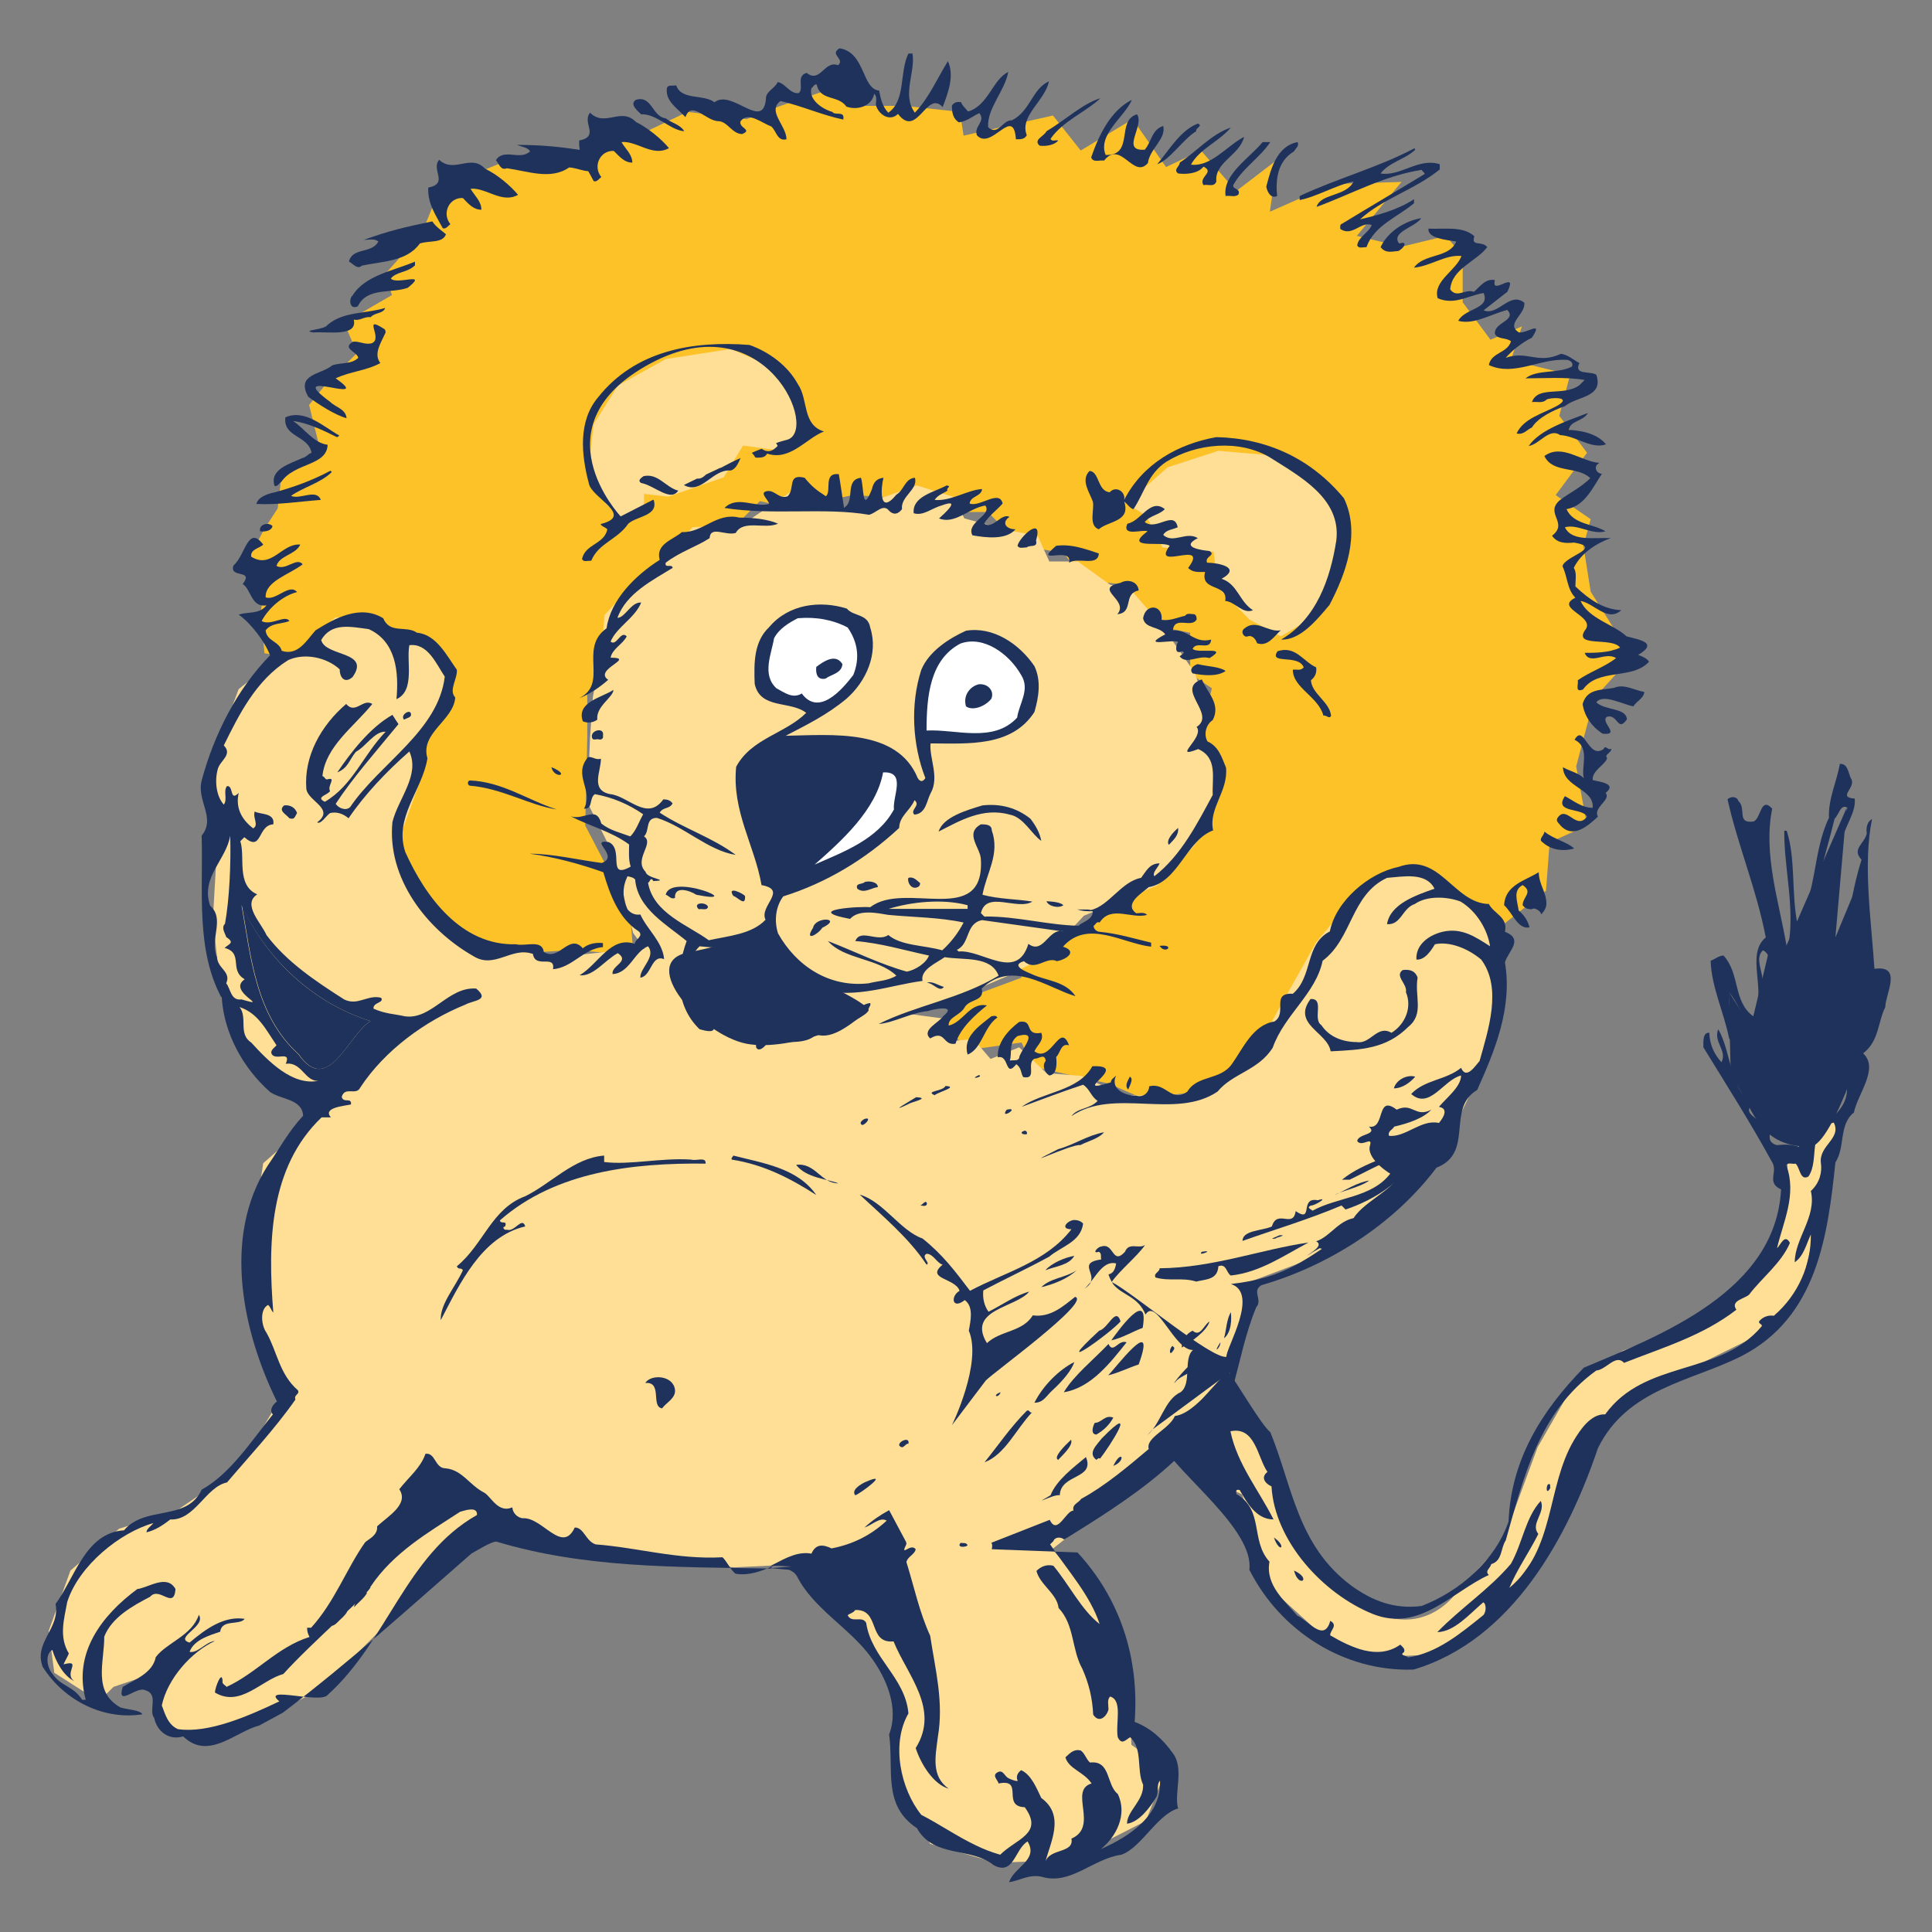 <?xml version="1.0" encoding="utf-8"?>
<!-- Generator: Adobe Illustrator 27.7.0, SVG Export Plug-In . SVG Version: 6.00 Build 0)  -->
<svg version="1.1" id="Ebene_1" xmlns="http://www.w3.org/2000/svg" xmlns:xlink="http://www.w3.org/1999/xlink" x="0px" y="0px"
	 viewBox="0 0 480 480" style="enable-background:new 0 0 480 480;" xml:space="preserve">
<rect x="0" y="0" width="480" height="480" fill="#808080" stroke="none"/>
<style type="text/css">
	.st0{fill:#1F325B;}
	.st1{fill:#FCC227;}
	.st2{fill:#FFDE96;}
	.st3{fill:#FFFFFF;}
</style>
<g>
	<path class="st0" d="M223.3,22.7l-13.8-6L223.3,22.7z"/>
	<polygon class="st1" points="368.5,224.9 371.2,231.5 384.1,221.3 385,209.3 394.3,205.1 391.6,190.4 396.1,173.4 405.4,163.2 
		395.2,147 393.4,135.6 395.2,129 386.5,123 394.3,112.5 387.4,103.3 390.1,93.1 375.4,89.5 378.1,81.1 370.3,84.4 363.4,75.1 
		363.4,63.7 359.3,58.6 348.2,61.3 337.1,58.6 348.2,45.2 331.1,45.7 315.5,52.6 317.3,39.7 307.1,47.5 298.4,37.4 289.7,41.5 
		281.4,29.6 268.5,37.4 261.6,28.7 239.4,33.7 238.5,27.8 224.7,26.3 212.7,26.3 204,22.9 193.9,26.3 185.5,29.6 170.8,27.8 
		156.5,34.6 149.6,32.3 140.8,40.6 126.5,39.7 109.4,46.6 104.9,57.7 95.6,68.2 97.4,73.3 85.5,80.2 88.7,87.7 80.9,95.5 
		76.8,100.6 79.5,111.6 69.9,118.5 69,126.3 65.7,131.4 61.5,139.2 65.7,145.2 64.8,152.1 65.7,162.3 71.7,163.2 79.5,158.1 
		85.5,153 92.9,156.3 98.9,159 105.8,159 110,167.4 110.9,173.4 102.5,183.5 103.4,189 100.7,198.2 98.9,208.4 103.4,219.5 
		112.7,231.5 128,236.9 142.7,236 157.4,237.4 156.5,226.4 145.4,205.1 145.9,183.5 145.9,172.5 151.4,162.3 155.5,150.3 
		163.3,144.3 167.5,135.6 182.8,130.5 188.8,124.5 196.6,126.3 211.8,123 221.5,123.6 230.7,122.1 233.4,127.2 245.4,127.2 
		253.8,135.6 264.3,137.4 269.4,144.3 279.6,145.2 286.5,155.4 295.7,157.2 295.7,167.4 301.1,171 298.4,181.2 303.5,193.1 
		299.3,206 293.4,211.1 283.7,218 275.4,225.5 267.6,232.4 252.3,236 253.8,242.9 237.6,248.9 235.2,254.9 240.3,260.9 253.8,259 
		256.5,265 275.4,269.2 283.7,272.8 300.2,271 314.6,257.2 325.1,242 338.6,224 349.1,216.2 355.6,218.9 	"/>
	<polygon class="st2" points="207.1,126.7 219.9,123.4 227.8,120.6 236.7,123.4 239.6,128.8 250.3,131.7 257.8,133.1 260.7,139.5 
		267.8,139.5 275.7,145.2 281.1,146.7 288.9,155.7 296.8,167.1 300.3,176.8 298.9,183.9 304.3,190.3 296.8,210 287.5,220 
		269.3,227.5 260,237.5 250.3,242.5 236,248.6 223.5,252.9 208.5,253.6 188.1,253.6 165.6,243.2 157.3,231.8 152.3,212.1 
		145.9,199.3 146.6,183.2 147.3,173.2 149.5,160.6 150.2,152.8 159.2,143.1 166.3,138.1 172,131 184.5,130.3 196.7,122 	"/>
	<path class="st2" d="M109.8,173.9l-4.7,11.4l-0.7,8.6l-5,14l3.6,13.3l11.8,13.6l24.7,2.9l12.8-1.4l9-0.7l7.1,6.4l4.3,10.4l14.7,3.6
		l14.3,0.7l13.3-5.7l9.3,0.7l10.4,1.4l0.7,5.7l6.4-0.7l4.3,5l7.1-2.9l6.8,6.4l8.6,0.7l10.4,4.7l18.6,0.7l14-11.1l15.4-27.5
		l10.7-12.8l11.4-5.4l10.4,4.3l13.6,11.1l-0.7,16.8l-3.6,16.4l-5.7,11.8l-8.6,9.3l-12.5,16.8L325,313l-14.3,5.4l-7.1,27.5l9.3,10
		l6.4,14.7l4.3,14.3c0,0,13.7,15.9,23.2,17.3c9.5,1.4,14.8-6.2,14.8-6.2l11.7-12.8l8.7-23.6l8.6-15l12.5-9l17.8-6.4l17.5-15.4
		l5.7-15v-11.8l5.4-4.3l8.6-7.9l-2.9,18.3l-5,15.7l-2.9,11.8l-11.1,11.4l-18.2,9l-20.7,11.4l-10.4,26.8l-14.7,20.4l-15,11.4
		l-14.7,0.7l-14.3-5.7l-11.8-10.7l-7.8-24l-10.4-5l-8.6-4.7l-10,9l-18.2,14.3l10.7,11.8l8.3,19l0.7,17.8l8.6,6.1l-5,12.8l-19,9.7
		l-18.2,0.7l-16.4-4.7l-8.3-15.7v-14l-0.7-10.7l-15-19.7l-9.7-9.3l-15,0.7l-42.2-3.3l-17.5-5.7l-14,11.8l-15,13.6l-14,14l-17.8,8.6
		l-19,2.1l-4.3-10l-1.8-4.3l-8.6,2.9l-3.6,3.6l-11.1-7.1l-1.4-10.4l5.4-15l12.1-10.4l14-4.3l15.7-10.7l10.4-17.5l-8.3-32.2l4-26.1
		l11.4-10l6.4-7.8l-16.4-4l-11.8-19.3l-2.1-19.7l1.4-24l-2.1-14l7.1-19l9-7.1l5.7-2.1l8.6,2.1l-4.3-6.4l5-4.3h7.5l5.7,3.6l6.4,2.1
		l6.4,2.1l2.5,5.7L109.8,173.9z"/>
	<polygon class="st2" points="196,110.1 199.6,104.1 192.9,91.6 181.6,86.7 165.4,89.2 153.5,95.8 147.5,105.4 146.3,115.5 
		150.4,125.1 154.6,128.7 160,126.3 160,122.7 166,123.4 179.8,118.6 184.6,110.7 194.2,112 	"/>
	<polygon class="st2" points="279.9,125.1 290.1,116.1 302.7,112 316.4,113.2 326,118.6 332.6,128.1 332.6,141.3 328.4,152.1 
		318.2,158.1 310.4,153.9 302.7,146.1 301.5,137.1 288.8,136 284.7,128.1 	"/>
	<path class="st0" d="M190.3,231.6c0,0-7.4,2.6-19.6,5.1c-12.2,2.6,3.4,20.3,14.7,22.6c11.3,2.2,30-6.3,30.3-8.2
		c0.4-1.9-14.8-8.6-14.8-8.6L190.3,231.6z"/>
	<path class="st0" d="M458.8,200.7l-2.8,32.2l7.1-17.1l2.2,36.2c0,0-9.6,32.9-15.7,32.9c-13.5,0-14.1-10.5-19.6-17.7l-0.5-20.8
		l5.5,8.6l5.9-24.6l2.9,4.6L458.8,200.7z"/>
	<path class="st0" d="M218.4,22.5c0.4,1.9,0.8,4,2.3,5.5c4.4-3,2.7-10.1,5-14.7h1c0.8,4.6-2.7,10.3,0.6,14.7
		c3.6-3.8,5.7-8.8,8.2-12.8c1.7,3.6,0,8-1.3,11.4c-4-4.4-6.3,8-11.1,1.7c-2.1,2.1-5,0-5.5-2.3c0-0.8,0.4-1.9-0.4-2.7
		c-0.6,3-4,4.2-6.9,3.2c-2.1-3-6.5-1.3-7.4-5.5c-0.6-0.2-0.8,0.6-1.3,0.9c-0.8,2.9,2.9,5.3,5.2,5.9c0.6,1,3.2-0.4,2.7,1.9
		c-5.3-1.1-10.3-3.4-15.6-4.6c-3.4,2.5,1.5,6.1,1.5,9.5c-2.3,0.6-2.5-2.1-3.8-3.2c-2.3-0.8-5.7-3.8-7.6-1.3
		c-0.6,1.7,3.1,2.1,0.4,3.2c-2.5,0-3.6-3.1-5.9-3.2c-3.1,0-6.7-5.3-8.2-1c-2.1-2.3-5.1-4-4.6-7.3c0.4-0.8,1.3-0.4,2.3-0.6
		c1.3,3.8,6.7,2.1,9.5,4.2c4.4-3.4,12.2,7.4,12.8-1c0-1.7,2.3-2.5,2.9-4c1.9,0.2,3.1,3.1,5.3,2.7c1.3-1.3-0.8-4.2,1.9-5
		c3.4,2.7,4.4-3.2,7.8-1.9c1.9-1.5-2.3-2.7,0.4-4.2C215,13,214.1,22.1,218.4,22.5"/>
	<path class="st0" d="M250.5,17.9c-0.9,4.8-5.3,9-5,13.7c2.5,2.3,3.6-1.9,5.9-1.7c4.6-2.3,5-7.8,9.2-9.7c-0.9,4.8-7.4,8.6-5.5,13.4
		c-0.6,1.1-1.7,1-2.7,1c-0.6-8.6-6.1,3-9.7-1c-0.8-2.3,2.3-3.4,0.6-5.5c-1.7,0.8-3.2,2.1-5.1,2.3c-1.5-1-1.7-2.5-1.7-4.2
		c0.6-0.8,1.3-1,2.3-0.8c0.2,0.8,1.1,1.5,1.7,2.3C245.5,26.3,246.7,19.6,250.5,17.9"/>
	<path class="st0" d="M273.4,24.4c-3.6,3.4-9.4,5.7-12.4,10.1c0.4,0.8,1.3,0.2,1.9,0.4c-0.8,1.1-2.9,1.5-4.6,1.3
		c-1.7-1.5,1.1-2.3,1.7-3.6C264.6,29.9,269,25.7,273.4,24.4"/>
	<path class="st0" d="M165.4,29.4c1.3,1.1,3.6,1.5,4.6,3.2c-3.4-0.2-6.9-4.4-10.7-4.2c-0.6-0.6-3.1-2.5-1.3-3.6
		C162,23.6,162,29,165.4,29.4"/>
	<path class="st0" d="M281.2,24.8c-1.7,4.2-8.6,8.6-6.5,13.7c7.2,0.2,2.5-8.6,7.8-10.1c1.9,2.9-4.2,9.2,1.9,8.8
		c1.7-1.9,1.7-5,4.6-5.9c0.8,3.2-3.4,5.7-3.8,9.2c-3.6,4.2-6.7-5.9-10.9-0.6c-1.1-0.2-2.7,0.6-3.2-0.8
		C273,33.6,275.9,27.5,281.2,24.8"/>
	<path class="st0" d="M158,30.3c3,1.5,6.3,4.2,8.2,6.5c-4,2.3-8-1.9-11.8-1.5c1,1.7,2.7,3.1,2.7,5.1c-1.9,0-3-1.3-4.6-2.9
		c-3.4-0.2-5.3,3.8-3.1,6.5c-0.6,0.4-1.1,1.3-1.9,1c-1.7-3.3-3.8-6.1-3.6-10.1c5.2-1,0.6-4.4,2.7-6.9
		C150.3,31.7,154.3,26.5,158,30.3"/>
	<path class="st0" d="M297.2,32.6c-3.2,1.9-6.5,7.1-9.7,8.2c2.9-3.4,5.7-8.4,10.1-10.1C299,31.3,296.9,31.8,297.2,32.6"/>
	<path class="st0" d="M305.8,31.7c-3.1,3.6-7.8,5.3-9.9,9.2c5,0.6,8.8-4.6,13.2-6.9c-1.1,4.6-7.4,6.3-6.9,11.1
		c-0.6,1.5-2.1,0.6-3.2,0.9c-1.3-2.1,2.9-3.2,0-4.6c-1.5,1.9-4.6,1.9-6.3,1.7c-1.3-1,0.4-1.7,0.4-2.7
		C297.1,37.8,301.1,33.2,305.8,31.7"/>
	<path class="st0" d="M147.9,34.5C151.1,35.9,150.3,37.8,147.9,34.5"/>
	<path class="st0" d="M306.4,46c-0.2,1.1,1.9,0.8,1.3,2.3c-0.8,0.8-2.1,0.2-3.2,0.4c-0.8-5.3,5.9-9.4,9.2-13.4h1.9
		C313.1,39.1,308.5,42,306.4,46"/>
	<path class="st0" d="M321.5,37.6c-4.2,2.5-4.6,7.2-4.2,11.1c-1.7,0.8-2.5-1.3-2.7-2.3c1.1-4.2,2.5-10.1,7.8-11.1
		C322.8,36.4,321.9,36.8,321.5,37.6"/>
	<path class="st0" d="M351.6,37.2c-2.3,2.3-6.5,3.1-8.6,5.9c5,0.8,9.4-4,14.7-2.3v1.3c-6.3,5.1-14.1,7.2-19.8,12.4
		c4.2-1,9.3-2.3,13.4-5v1c-4,3.4-9.9,5.5-11.8,10.9c-1,0-1.9,0.4-2.3-0.4c0.2-2.1,2.9-3.2,3.6-5.1c-2.7-1-4.8,3-7.8,1
		c0-0.4-0.2-1.1,0.4-1.3c6.9-4.2,13.7-8.2,20.6-12.4c-0.2-0.4-0.6-0.6-0.8-1c-9.5,1.5-17.6,6.1-26.1,9.2c1-3.4,7.3-2.5,9.2-6.3
		c-4.2,0.8-9.2,3.8-13.4,4.6v-1c9.4-4.4,19.5-7.1,28.4-11.8C351.4,36.8,351.6,37,351.6,37.2"/>
	<path class="st0" d="M353.1,54.2c-1.5,2.3-7.6,3.4-5.5,6.3c2.9-0.9,0.4,2.1-0.6,1.9c-1.7,0.2-2.9,0.4-4-1
		C344.9,57.4,349.1,54.9,353.1,54.2"/>
	<path class="st0" d="M110.8,58.2c-0.8,2.3-4.2,1.5-6.5,2.3C101.1,65,95,64.9,89.9,66c-1.1,1.1-2.3-0.6-3.2-1c0.8-3.6,5.7-1.9,7.3-5
		c-1-0.8-2.3-0.4-3.6-0.4c6.3-2.3,10.3-3.2,17-4.6C108.4,56.5,109.9,57.4,110.8,58.2"/>
	<path class="st0" d="M366.3,58.7c-0.9,2.7,1.9,1,3.2,2.7c-2.7,3.6-8.8,5.3-9.2,10.5c1.7,2.3,3.6-0.2,5.9,0.6
		c1.5-1.3,2.9-3.4,5.2-2.9c-1.1,4.2,5.9-2.9,3.1,2.9c-1.9,1.5-4,3.1-5.9,4.6c3.6,1.5,6.5-4.8,10.1-1.9c0.4,2.9-4.8,5.3-1.3,7.4
		c2.1,0.2,6.1-3.1,3.2,1.3c-2.3,1.1-5,3.2-6.5,5c5.3-1.9,8,1.7,13.7-1c1.7,0.2,3.1,1.5,4.6,2.3c-1.5,3.1,2.7,1.9,4.2,2.9
		c1.9,5.7-4.8,5.3-7.8,7.8c-3.1,1.1-6.7,2.9-8.2,5.3c-1.3,0.6-2.1,1.9-3.8,1.5c1.7-3.8,6.7-5,10.1-6.9c4-2.3-1.9-2.1-2.7-1.5
		c-1,1-2.5,0.4-3.6,0.6c1.5-4.2,7.8-1.3,11.8-4.2c0.4-0.4,1-1,1.3-1.3c-4.6-0.8-10.3-0.4-14.7-0.4c2.9-2.3,8-1.1,11.5-2.9
		c0.6-1-0.6-1.7-1.3-1.7c-6.7-0.4-13,4.2-19.3,1.3c0.6-3.2,4.6-2.9,5.5-5.9c-1.1-1-3.4-0.4-4-1.9c-0.2-2.9,5.5-3.2,3.1-5.9
		c-4,1-8.4,3.8-12.2,2.7c1.7-3.2,8-2.9,6.3-6.9c-3.8,0.6-7.2,3.1-11.4,1.3c-1.3-4.2,4.6-6.9,5.9-10.5c-4-0.4-7.6,2.5-11.8,2.9
		c2.5-3.6,8.8-2.3,10.5-6.5c-2.5-0.4-7.2-0.8-6.9-3.2C358.9,57,363.5,56.1,366.3,58.7"/>
	<path class="st0" d="M103,66c-1.7,1.7-4.6,1.5-5.9,3.2c1.5,1.7,9.5-1.9,4.2,2.3c-4.2,1.5-10.1-0.2-12.4,4.6c-2.1,1-2.3-1.9-1.3-2.7
		c3.1-5,10.1-6.1,15.5-8.4V66"/>
	<path class="st0" d="M92.1,78.8c-1.7-0.2-2.7,1-4.2,0.6c1,4.4-6.5,2.9-10.1,3.2c-3.2-0.6,2.9-0.6,3.6-1.9c4-3.4,9.5-2.7,14.3-4.2
		C95.2,78,93.1,77.6,92.1,78.8"/>
	<path class="st0" d="M95.8,82.6c-1.1,2.5-3.1,5.3-1.3,7.6c-3.4,1.9-7.6,2.1-11.1,3.8c10.1,7.1-13.7-3.2-1.3,5.9
		c1.3,1.3,3.8,1.7,4,4c-2.9-0.8-6.9-3.4-9.5-5.3c-3.2-5.7,3.2-5.5,5.9-7.8c2.1-0.8,4.8-0.2,6.5-1.9c-0.2-1.5-4.2-2.3-1.3-4
		c1.5-0.2,2.9,0.8,4.6,0.4c3.1-1.1-2.5-7.2,3.1-3.6C95.6,81.8,95.8,82,95.8,82.6"/>
	<path class="st0" d="M184,113.8c-0.6,1.3-1.2,2.8-2.5,3.1c-4.5-0.4-7.2,6.1-11.6,3.6c1.1-0.5,2.2-1.1,3.3-1.6
		c0.7,0.1,1.4-0.2,2.2-1c1.1-0.5,2.3-1.1,3.4-1.6c0.4-0.1,0.8-0.3,1.1-0.5C181.2,115.1,182.6,114.4,184,113.8 M198.2,95.4
		c2.7,3.8,1,10.1,6.5,11.8c-4.4,1.7-8.4,7.4-14.1,5.5c-0.6,1.1-1.7,1-2.9,1c-0.3-0.5-0.6-0.9-0.9-1.2c0.8-0.4,1.7-0.7,2.4-1
		c1.2,0.8,2.4,1,4-0.7c-0.1-0.3-0.2-0.5-0.4-0.7c1-0.4,1.9-0.6,2.6-0.8c8.4-1.9-5.1-34.4-33.8-19s-7.4,38-7.4,38s3.3-1.7,8-4.1
		l0.2,0c1.3,4-4.2,4-6.3,5.9c-2.7,4-7.4,4.8-9.2,9.2c-1,0-1.9,0.4-2.3-0.4c0.8-3.8,5.5-3.6,6.3-7.4c-0.6-0.6-1.3-0.6-1.7-1.3
		c8.6-2.1-2.3-6.5-2.9-10.1c-1.9-7.1-2.7-15.5,2.3-21.4c9.2-11.6,23.5-14.1,37.6-13C191,87.4,195.7,90.8,198.2,95.4"/>
	<path class="st0" d="M389.8,106.8c3.4,0.2,7.1,1,9.2,3.6c-3.6,1.3-7.4-2.1-11.4-2.3c-2.7-1.9-5.1,2.3-7.8,2.7
		c2.9-4.2,9.9-6.3,14.7-8.2C393.4,104.7,390,104.5,389.8,106.8"/>
	<path class="st0" d="M84.3,108.2c-0.2,0.2-0.4,0.4-0.6,0.4c-3.4-1.7-7.4-3.6-10.9-4c2.7,1.7,5.1,5.5,8.6,5.9
		c-0.2,5.3-8.2,4.4-11.5,9.2c-0.6,0.4-1,1.3-1.7,1c-1.3-4.2,4-5.5,6.9-6.9c1-0.2,1.5-1.1,2.3-1.3c-0.8-4.4-7.1-3.8-6.5-8.8
		C75.7,101.5,80.5,106.1,84.3,108.2"/>
	<path class="st0" d="M333.9,123.8c4.2,8.8,0.4,18.9-3.6,26.5c-3.2,3.8-7.3,8.8-12,8.6c8.8-5.2,12.2-15.1,13.7-24.6
		c1.3-10.5-9.2-16-16.4-20.6c-7.6-4.6-18.3-3.6-25.8,1c-4.6,3-5.5,7.8-8.2,11.8c-0.9-0.2-1.5-1.3-2.3-1.9c1.7,5.1-4,4.8-6.3,6.9
		c-2.7-0.9-1-5.1-1.5-6.9c-0.8-2.3-3.1-5.3-0.8-7.6c2.5,0.2,1.9,5,5,5.3c1.5-1.7,4-0.2,3.6,1.9c4.6-9,13.4-13.9,22.9-15.6
		C314.8,108.9,325.7,113.9,333.9,123.8"/>
	<path class="st0" d="M397.4,115c-1.7,0.8-0.8,2.7,0.6,2.7c-2.3,3.4-4.2,8-8.8,8.8c1.7,3.8,6.5,3.6,9.7,5.5c-3.4,1-6.9-1.9-10.1-1
		c1.7,3.6,7.2,2.5,11.4,2.7c-3.2,1.1-7.4,3.6-9.2,7.4c0.8,1.1,0.4,3.1,0.4,4.6c3.4,3.2,6.9,5.7,11.4,5.9c-3.4,3.1-6.7-1.7-10.1-2.3
		c1.9,4.4,8.4,5.9,11.4,8.8c2.9,0.8,8.2,1.5,2.9,4.6c1,0.4,2.1,0.8,2.7,1.7c-4.2,4.6-12.6,1.5-16.4,6.9c-2.1,0.8-1.1-1.1-1.3-2.3
		c3-2.1,6.9-3.4,9.5-5.5c-2.7-1.7-6.5,1.9-7.8-1.3c2.5,0,6.1,0,8.8-1.3c-1.9-2.7-11.4,0-8.8-4.2c3.2-3.6-7.8-5.5-2.3-8.2
		c-2.1-2.1-1.9-5.1-3.2-7.8c0.4-2.5,10.3-4.6,2.9-5.9c-2.1,0.2-4.2,0.2-5.5-1.7c4.2-3.2-1.9-5.5,1.9-8.8c2.5-1.9,5.3-3.2,7.6-5.5
		c-3.2-3.1-9.3-1.1-11.4-5.5C388.1,110.1,392.8,114.7,397.4,115"/>
	<path class="st0" d="M82.4,117.3c-2.7,2.7-7.2,3.8-10.1,5.9c2.3,1,6.3-1.9,7.4,1c-5.3,0.4-11.1,1.3-16,1c0.4-1.7,2.7-2.5,4.6-2.9
		c4.8-1.3,9.4-3,13.7-5.3C82,116.9,82.4,117.1,82.4,117.3"/>
	<path class="st0" d="M209.7,126.1c2.9-1.5,0-6.9,4.2-7.4c0.8,2.3,0.2,9.2,2.7,2.9c0.4-1.7,1.1-2.7,2.9-2.9
		c-0.6,2.1-1.3,9.7,3.2,4.2c1.9-1.1,2.1-4,4.6-4.2c0.9,2.9-3.6,4.6-3.2,7.8c-1,1.3-2.1,1.5-3.2,0.4c-1.5-1.9-3.2,0.6-5,1
		c-10.9-1.9-23.9,0.2-35.9-1.7c3.2-3.2,7.6,0,11.1-1c-0.2-1.1-2.7-2.9-0.4-3.2c1.9-0.2,2.9,2.1,5,1.3c1.9-1.9-0.2-5.7,4.2-4.6
		c1.9,2.3,3,3.1,5.3,4.6c1.5-1.3-0.8-5.9,3.2-5.5C208.9,120.6,209.3,123.8,209.7,126.1"/>
	<path class="st0" d="M168.5,121.9c-1.9,2.9-5.9-1.3-9.2-1.9c-1-0.6,0-1.3,0.6-1.7C163.5,117.5,165.4,121.1,168.5,121.9"/>
	<path class="st0" d="M235.4,121.9c-1.2,0.8-2.3,1-3.2,2.3c4,0.4,8.2-2.5,11.8-2.7c-0.2,1.9-2.9,1.7-3.1,3.6c2.5,1,7.4-3.6,8.2,0
		c-1.5,1.7-3.6,3.2-4.6,5c2.3,1.5,4.2-2.7,6.3-1.7c-2.1,1.5-0.8,3.1,1.5,3.1c-2.3,2.7-7.3,2.1-10.7,1.5c-1.7-3.2,5-5,3.2-7.4
		c-4,0.6-7.6,4.8-11.5,3.2c1.1-1,5.9-5.2,0.6-3.2c-2.3,0.6-4.6,2.7-6.9,1.9c-0.4-4.2,5.1-5.2,8.2-6.9
		C236.6,120.9,235,121.1,235.4,121.9"/>
	<path class="st0" d="M289.4,126.5c-1.5,1.5-3.6,1.5-5,3.2c2.9,2.3,7.3-3.1,8.2,1.3c-1.3,0.6-2.9,0.6-3.6,1.9c2.5,2.3,5.7-1,8.6,0.8
		c-4.6,2.3,1,3,2.9,3.2c1.7,1.1-1.3,1.3-0.6,2.9c2.5,0,8.8,1.1,3.6,4c4,1.3,4.4,5.7,7.8,7.8c-2.5,1.1-4.4-2.1-6.9-2.3
		c0.8-4.4-6.3-2.3-5-7.2c-1.5,0-3.1,0.2-4.2-1c5.5-7.4-9.4,1.1-4.6-5.5c-1.7-1.3-11.8,1.1-5.5-3.6c-1.1-0.6-6.5,1.5-5-1.9
		C283.5,129.5,285.8,123.6,289.4,126.5"/>
	<path class="st0" d="M193.3,130.1c-3.2,1.5-8.6-1.1-10.5,2.3c-2.5,0.8-6.3-1.9-6.5,1.3c-3.2,2.1-7.4,3.4-10.9,6.1
		c-0.4,1.5,1.7,0.2,1.7,1.3c-5,3.1-11.5,6.3-13.7,12.4c1.9,0,3.4-4,5.9-3.8c-1.5,3.8-6.1,6.1-7.6,9.7c1.5,1.3,2.5-2.9,4-1.3
		c-0.9,1.9-3.6,3.1-4,5.3c6.5,0-4.4,2.9-0.6,5.5c-1.9,1.7-4.6,3.6-7.3,4.6c7.6-3.6-0.2-12.4,6.9-17.4c1-7.1,7.2-13.2,13.2-17
		c-1.1-4,3.4-5,5.5-6.9c5.3,0.2,8.6-5,14.3-3.6C187.2,128.6,190.8,129,193.3,130.1"/>
	<path class="st0" d="M67.7,130.7c-0.2,1.1-1.7,1.5-3.1,1.3C64.3,130.1,66.8,129.7,67.7,130.7"/>
	<path class="st0" d="M255.1,136c-0.8,0-1.9,0.4-2.3-0.4c0.4-2.1,6.5-7.8,4.6-1.3C257.9,136.2,255.8,135.3,255.1,136"/>
	<path class="st0" d="M166.7,136.6c1.7-2.1,4.2-2.3,6.3-3.2C171.7,135.1,168.8,135.4,166.7,136.6"/>
	<path class="st0" d="M273,137.5c-0.2,3.4-5.2,0.8-7.4,2.3c1-4.4-9.3,1-3.2-4.2C266.3,135.1,269.6,136.4,273,137.5"/>
	<path class="st0" d="M64.1,144.8c-1.1,0-0.6-0.9,0-1.3C66.6,142.9,65.4,144.4,64.1,144.8"/>
	<path class="st0" d="M282.9,146.7c-4,0.8-1.1,5.5-5.3,5.9c3.1-3.6-6.3-6.3,0.8-7.8C280.1,143.8,282.7,144.4,282.9,146.7"/>
	<path class="st0" d="M294.4,153c0.6-0.8,1.5-0.4,2.3-0.4c0.6,0.2,0.6,1,0.6,1.3c-1.3,2.3-5.5-1-5.9,2.7c4-0.2,5.3,3.4,9.5,2.3
		c-0.2,2.9-3.6,0.2-4.6,2.3c1.1,1.3,9.3-0.8,4.2,2.3c-2.9-0.8-5.7,1.7-7.4-0.4c0.2-0.4,1.7-0.9,0.6-1.3c-2.1,1-1.5-1.7-1-2.3
		c-1.1-0.8-9.7,1.5-3.2-1.9c-1.5-2.1-5-1.3-5.5-4c0.6-3.8,5-3.4,4.6,0.4C290.8,154.3,292.5,153.4,294.4,153"/>
	<path class="st0" d="M318.2,156.6c-1.5,1.3-3.2,4.2-5.9,3.2c-0.2-0.8-1.1-2.1-2.3-1.7c-0.9,0.4-1.9-1.1-0.9-1.9
		C312.1,153.6,315,157.2,318.2,156.6"/>
	<path class="st0" d="M327,165.8c0.2,1.5-0.4,2.5-1.3,3.2c0.2,3.4,4.6,5.3,5,8.8c-0.4,1-1.1-0.2-1.9,0c-1.3-4.8-7.6-6.9-7.6-11.4
		c0.8-0.2,1.9,0.4,2.7-0.6c-1.3-3.4-8.8-0.6-6.5-4C321.9,160.3,323.8,164.4,327,165.8"/>
	<path class="st0" d="M304.5,166.7c-2.1,1.5-5.7,1.1-8.2,0.6c-1-1.1,0.4-2.1,1.3-2.3C299.9,165.6,303,165.6,304.5,166.7"/>
	<path class="st0" d="M408.5,171.9c0,1.5-1.9,2.3-2.7,3.6c-2.9-0.6-7.6-3.2-9.2-1c2.3,2.1,7.4,1.3,7.6,4.2c-2.3,3.4-2.3-1.5-5-0.6
		c-1.7,1.3,3.6,4.6-1,4.2c-2.7-1.7-4.6-4.4-5-7.4c1.1-3.8,4.4-3.4,7.8-4C403.5,169.8,406,171.5,408.5,171.9"/>
	<path class="st0" d="M148.4,178.8c-1.1,0.8-2.5,0.9-3.6,0.4c-1.7-4.8,4.8-5.9,7.6-7.8C152.4,173.2,148,175.5,148.4,178.8"/>
	<path class="st0" d="M102.1,177.8c-0.4,0.6-1.1,0.6-1.7,1C99.2,177.6,102.4,175.7,102.1,177.8"/>
	<path class="st0" d="M82.4,183.3c0.2-2.1,1-5.3,3.6-5.2C85.5,180.1,84.1,181.8,82.4,183.3"/>
	<path class="st0" d="M149.8,182.8c0.2,0.6-0.4,1.1-1,0.9c-0.6-0.2-1.5,0.4-1.7-0.4C146.5,181.4,150.3,180.5,149.8,182.8"/>
	<path class="st0" d="M400.3,186c0.2,1-1.9,1.5-1,2.3c-0.4,1.7-3.8,3.1-3.6,5.5c1.3,0.4,6.3,0.8,3.2,3.2c1.5,1.7-3.2,3.6-1.9,5.9
		c-2.5,2.3-6.1,5.5-9.2,2.3c-0.4-0.6-1.3-1.1-0.9-1.9c2.3-3.6,4.6,3.2,7.4-0.4c-1.1-2.3-8.4-0.8-5.5-5.1c2.1,1.1,4.2,2.9,6.9,2.9
		c0.4-4.8-7.2-5-7.4-10.1c1.7,1,3.6,1.3,5.2,2.7c-0.8-2.5,1.7-7.6-2.3-9.5c2.3-4.2,3.4,5,7.2,2.3C398.9,184.9,399.5,186.6,400.3,186
		"/>
	<path class="st0" d="M459.8,193.3c1.7,2.3-3.6,4.8,1,5.1c0.4,3.4-2.5,6.9-3.2,10.5c-2.3,7.8-1.7,17.6-3.6,25.2
		c-1.1-11.6,1.1-23.1,5-33.4c-1.7-1.1-2.1,1.7-3.2,2.7c-2.1,8.8-5.3,17.2-5,27.1c-1.3,0.4-1.1-1.7-1.9-2.3c-3.4,3.2-2.7,8.8-4,13.2
		c-5.7,0.4,1.1,6.3-2.3,8.8c-0.6-2.1-0.6-5-1.9-6.5c-1,0.8,0.2,2.1-1,2.9c-0.6-2.5,1.5-9-1.7-10.5c-2.1,1.9,0,5.3,0,8.2
		c-0.4,3.8,0.8,9.5-2.9,10.9c-2.3-2.5-3.4-6.3-5.5-8.6c-0.6,7.4,3.8,14.1,6.9,20.6c-4.4,0.8-4.4-6.5-6.9-9.2
		c-1.3-6.5-4.4-12.8-4.6-19.3c1.1-0.4,2.1-1.3,3.2-1.3c4.2,4.6,2.3,11.4,7.4,15.1c3.6-6.1-2.1-15.3,3.1-19.6
		c-2.3-12-6.9-22.7-9.5-34.3c0.8-0.8,2.3-0.8,2.7,0.4c2.1,1.9-0.6,5.7,3.8,5.1c1.9-0.9,1.7-6.3,4.6-3.2c-2.3,11.3,1.7,23.1,3.6,34.3
		h0.4c1.7-9.9-1.1-19.5-1-28.8h0.6c2.3,7.1,1.1,15.6,2.7,23.3c4.8-8,3.8-18.3,7.8-26.5c-0.2-4.8,1.9-8.8,2.7-13.4
		C459,189.6,459.2,191.9,459.8,193.3"/>
	<path class="st0" d="M137,190.6C142.1,192.7,137.6,193.6,137,190.6"/>
	<path class="st0" d="M207.4,194.2c-2.1,0.4,0.4-0.6,0.6-0.9C210.1,193.1,207.8,193.8,207.4,194.2"/>
	<path class="st0" d="M138.3,201.1c-6.7-1-13.7-5.3-21.6-5.9c-0.6-0.2-0.6-1.1,0-1.3C124.8,194.2,131.1,198.8,138.3,201.1"/>
	<path class="st0" d="M73.8,202c-0.6,1-0.6,1.7-1.9,1.3c-0.8-1-2.9-1.9-1.3-3.2C72.1,199.9,73.4,200.7,73.8,202"/>
	<path class="st0" d="M256,203.4c1.3,1.7,2.3,3.4,2.7,5.5c-2.3-1.5-4.4-5.9-7.8-6.5c-6.7-1.9-12.4,1.5-17.7,4.2
		c1.1-3.6,6.9-5.3,10.9-6.5C248.6,199.6,252.6,200.7,256,203.4"/>
	<path class="st0" d="M437.3,206.6c0.6,8.2,2.5,15.8,3.6,23.8c-1.7-5.9-2.5-12.6-5-17.9c-0.8,1.1-2.1,1.7-2.3,0
		c-0.4-2.5,2.1-0.4,2.7-1.3c-0.2-1.9-2.5-4.6-0.4-5.9C436.7,205.3,437.3,205.9,437.3,206.6"/>
	<path class="st0" d="M290.4,209.9c-0.8-1.1,1-3.1,2.3-4.2C292.9,207.6,291.5,208.7,290.4,209.9"/>
	<path class="st0" d="M391.1,210.8c-2.7,0.8-5.7,0.4-7.8-1.5c-1.3-0.8,0.4-1.7,0.4-2.7C386,208.5,389.2,209.1,391.1,210.8"/>
	<path class="st0" d="M433.7,208.9c-1,1-1.5-1.3-1.3-2.3C433.5,206.8,433.7,207.9,433.7,208.9"/>
	<path class="st0" d="M384.2,224.5c0,1.1-0.6,1.9-1.3,2.7c0-0.8-1.7-1.9-2.3-1.3c-1,0-1.7-0.2-2.3-1c0-2.1,2.7-3.2,0-5
		c-2.5,1.3-1.3,4-1,6.3c1.3,1.1,2.3,2.5,2.7,4.2c-2.9,0.6-4.2-3.6-6.3-5.5c0.2-5,5.2-6.1,8.6-8.2
		C382.3,219.6,384.2,221.7,384.2,224.5"/>
	<path class="st0" d="M228.6,219.4c0,0.6-0.2,0.8-0.6,1c-1.7,0.8-2.7-1.5-2.3-2.3C227,217.7,227.8,218.8,228.6,219.4"/>
	<path class="st0" d="M218.1,220.4c-1.7,0.2-3.4,1.7-5.1,0.4c-0.6-1.5,1.3-1,1.9-1.7C216.2,218.8,218.1,219.2,218.1,220.4"/>
	<path class="st0" d="M173,222.3c-1.7-1.1-5.5-2.3-5.3,0.8c-1.1,0.4-1.5-0.6-2.3-0.8C166.6,216.7,186,224.9,173,222.3"/>
	<path class="st0" d="M185.1,222.6c0.2,2.9-1.9,0.2-2.9,0C180.5,220,184.5,221.9,185.1,222.6"/>
	<path class="st0" d="M264.2,224.9c-1.3,0.9-3.8,0.2-4.2-1C261.8,224,263.5,224.2,264.2,224.9"/>
	<path class="st0" d="M175.9,225.3c-0.2,1-1.5,0.4-2.3,0.6C171.9,224.2,175.5,224,175.9,225.3"/>
	<path class="st0" d="M204.3,230.5c-1.1,1.7-4.6,3.6-2.3,0C202.6,227.6,209.5,228,204.3,230.5"/>
	<path class="st0" d="M288.1,235C292.1,234.5,289.6,237.3,288.1,235"/>
	<path class="st0" d="M352.2,242.9c-0.8,4.6,1.7,9-2.3,12.2c-5.5,5.5-11.6,5.7-19.3,6.1c-0.8-4.8-9.7-6.7-5-13
		c3.6-0.2,0.4,5,2.7,6.5c1.9,2.9,5.3,4.2,8.8,4.2c3.4,0.6,5.1-4.4,8.6-2.3c3.4-2.1,5.2-6.3,3.6-10.1c0.4-2.1-2.9-4-0.8-5.5
		C350.1,240.8,351.6,241.1,352.2,242.9"/>
	<path class="st0" d="M234.5,245.2c-1.1,1.5-2.7-1.1-4.2-1C231.4,243.6,233.1,244.8,234.5,245.2"/>
	<path class="st0" d="M467.1,247.4c-0.2,0.6-1,0.4-1.3,0.4c-1.3-1.5,1-2.7,1.3-4.2C469.2,244.2,467.1,246.1,467.1,247.4"/>
	<path class="st0" d="M184.1,251.4c-0.9,11.5,8.8-8.2,3.2,4.2c0.2,1.5-0.2,3.2-1.9,3.6c0.2-5.5-5-0.2-6.9-3.6
		c0.6-2.3,0.2-7.1,3.6-7.8C182.6,249.2,181.4,252.4,184.1,251.4"/>
	<path class="st0" d="M215.8,251.1c-4,2.9-8.8,7.4-13,5.9c-1.9,1.9-4.8,1.9-7.6,1.9c-1.3-1.5,0.6-3.2,1.7-3.8
		c3.6,1.1,9-2.1,12.4-1.3c3-0.8,3.6-4.2,6.9-4.6C216.5,249.9,215.6,250.3,215.8,251.1"/>
	<path class="st0" d="M465.3,252C465.9,253.5,463.8,255.6,465.3,252"/>
	<path class="st0" d="M247.8,252.8c-3.4,2.3-3.8,7.8-7.4,9.2c-1.3-4.4,2.9-7.1,5.9-9.5C246.9,252.4,247.4,252.2,247.8,252.8"/>
	<path class="st0" d="M253.2,262.9c0-1.7,5.5-7.1-0.4-5.5c-2.3,1.7-1.3,4-1.9,6.1C251.8,263.3,252.8,263.7,253.2,262.9 M258.7,256.6
		c0.8,1.9-1.1,3.1-1.7,4.6c4.2,3.1,6.3-7.6,8.6-1.5c-2.1-0.6-2.1,1.9-3.2,2.9c0.2,1.7,0.2,4.4-1.7,4.6c-1.1-0.6-1.9-2.5-0.9-3.6
		c-0.2-2.1-1.9-0.4-2.7-0.6c-2.3,1,0.8,5.3-2.9,4.6c-0.6-1-0.4-2.3-1.7-3.2c-2.9,3.6-1.7-2.5-4.6-1.7c-0.2-3.6,2.5-6.7,5.3-8.8
		C257,253.2,254.3,257.4,258.7,256.6"/>
	<path class="st0" d="M189.1,260.6c-1.3,0.6-1.7-1.1-0.8-1.7c1.7-1,2.1-4.2,4-3.2C191.4,257.4,190.8,259.7,189.1,260.6"/>
	<path class="st0" d="M459.2,272.6c0.6-0.6,3-10.9,2.9-5.1C461.1,269.2,460.2,270.9,459.2,272.6"/>
	<path class="st0" d="M243.2,267.1C244.6,267.5,240.4,268.4,243.2,267.1"/>
	<path class="st0" d="M351.6,267.5c-1.1,1.3-3.1,2.9-5.3,2.9C346.9,268.2,349.7,266.9,351.6,267.5"/>
	<path class="st0" d="M280.3,270.7c-1-1,0-2.3,0.4-3.2C281.8,268,280.5,270,280.3,270.7"/>
	<path class="st0" d="M232.2,272.1c-2.5-1.1,2.1-0.9,2.7-2.3C238.3,270,233.1,271.3,232.2,272.1"/>
	<path class="st0" d="M225.7,274.3c-5.7,2.7,1-1.1,1.9-1.7C231.4,272.8,226.3,273.8,225.7,274.3"/>
	<path class="st0" d="M250.1,275.7C253.7,274.9,248.2,278.4,250.1,275.7"/>
	<path class="st0" d="M214.2,279.5c-0.8-0.4-0.2-1.1,0.6-1.5C216.7,277.4,215,279.5,214.2,279.5"/>
	<path class="st0" d="M255.1,281.8c-1.3,0.2-1.9-0.6-0.4-0.9C254.9,281,255.3,281.2,255.1,281.8"/>
	<path class="st0" d="M268.4,284.5c-2.1-0.4-16.8,6.7-5.5,1c4-1.1,7.2-3.4,11.4-4.2C273,282.9,270.3,283.5,268.4,284.5"/>
	<path class="st0" d="M353.1,282.2c-1,0.6-3.1-0.6-4.2,0.4C350.3,282.5,351.6,280.8,353.1,282.2"/>
	<path class="st0" d="M356.8,283.5c0,0.4-0.2,0.6-0.6,0.6C355.1,282.5,357.5,281.4,356.8,283.5"/>
	<path class="st0" d="M334.3,300.5c-0.4-0.4-0.6-0.6-1-1c-8,3.4-16.4,5.9-24.6,8.8c0-2.7,5-2.5,7.3-3.6c1.3-4.4,5.3,0.6,5.9-3.8
		c4.6,3.1,0.8-3.6,5.5-2.7c3.1-1-1,1.5-1.7,1.3c-1.3,0.6,0.2,1,0.4,1.3c6.1-3.4,14.7-3.2,19.3-9.2c-0.2-1.9,4.4-1.9,4-4.6
		c-4.6,1-9.3,3.8-14.1,6.1h-1.9c5.7-4.6,13-5.7,18.9-9.7C351.6,292.7,340.7,298.4,334.3,300.5"/>
	<path class="st0" d="M342.1,286.4c-3-1.1,2.7-1.1,3.6-2.3C347,284.1,343.4,285.4,342.1,286.4"/>
	<path class="st0" d="M150.1,288.7c6.5,0.8,14.1-1.1,21.6-0.6c1.3,0.4,3.8-0.8,3.6,1c-17.9-0.2-37.2,1.9-51.1,14.1
		c0.2,1.1,1.9-0.2,1.3,1.5c-1,0.2,0,1.1,0.4,0.8c1.9,0.8,3.8-3.4,4.6-0.8c-10.9,2.5-16.4,14.5-21,23.3c-0.2-4,3.6-8.2,5.5-12.4
		c-0.4-0.8-1.1,0-1.5-1c6.7-5.5,8.6-14.3,17-17.4c6.5-3.2,12-9.5,19.6-10.1V288.7"/>
	<path class="st0" d="M202.8,296.9c-6.5-4.2-13.2-7.6-21-8.8c-0.2-0.4,0.2-0.6,0.4-1C189.6,289,198.2,290.2,202.8,296.9"/>
	<path class="st0" d="M354.5,287.7C355.6,288.3,352.8,290,354.5,287.7"/>
	<path class="st0" d="M147.5,289.4c-0.4,0-1.3,0.2-0.4-0.4C148.4,289.2,149.2,288.7,147.5,289.4"/>
	<path class="st0" d="M208.3,294c-2.7-1.1-8-1.3-10.5-4.6C202.6,288.8,203.9,294,208.3,294"/>
	<path class="st0" d="M331.6,296.9c2.9-1.3,5.5-3.1,8.6-3.6C337.7,295.1,333.1,295.9,331.6,296.9"/>
	<path class="st0" d="M344.4,297.8C342.5,302.4,339.8,299,344.4,297.8"/>
	<path class="st0" d="M230.3,299.1c-0.2,0.8-1.1,0.4-1.7,0.4C229.1,299.5,230.1,297.8,230.3,299.1"/>
	<path class="st0" d="M336.5,307.4c-3.4-1.9-5,4.2-8.6,2.7c-1.1,0.6-2.3,1.3-3.2,1.9c0.6-0.6,4.4-2.5,2.3-3.6
		c3.8-1.3,5.7-5.7,10.5-5.9C337.7,304.1,336,305.3,336.5,307.4"/>
	<path class="st0" d="M316.9,307.7c-2.1,0.4,0.6-0.6,1-0.8C320.1,306.8,317.1,307.4,316.9,307.7"/>
	<path class="st0" d="M325.1,308.7c-6.1,3.2-12,7.4-19.3,8.2c-1.1-0.6-1.1-3.1-3.1-2.3c-0.2,3.4-3.1,3.2-5.5,3.8
		c-3.6-1.1-6.5,0-10.1-1c-0.6-1.1,1-1.3,1-2.3C301.3,315,313.3,310.4,325.1,308.7"/>
	<path class="st0" d="M298.6,311C302.2,310.4,297.2,312.3,298.6,311"/>
	<path class="st0" d="M259.7,315.6c1.7-1.9,5-3.2,7.2-3.6C265.6,314.4,262.1,314.6,259.7,315.6"/>
	<path class="st0" d="M267.5,315.6c-2.3,2.1-5.5,3.4-8.8,4.2C261,317.5,264.6,317.5,267.5,315.6"/>
	<path class="st0" d="M304.1,332.5c0.6-2.1,0.6-4.6,1.7-6.5C306,327.6,306,331,304.1,332.5"/>
	<path class="st0" d="M293.6,334.8c0-1.9,1.1-3.4,2.7-4.2c1.9,1.7,2.7-1.3,4.2-2.3C299.9,330.6,296.1,333.3,293.6,334.8"/>
	<path class="st0" d="M418.6,329.9c-2.7,1.3-5.1,2.7-7.8,4C413.4,332.5,415.9,331.2,418.6,329.9"/>
	<path class="st0" d="M303.2,333.5C303.3,334.8,301.1,336.7,303.2,333.5"/>
	<path class="st0" d="M291.7,335.2c-1.3,2.3-1.3-0.2-0.4-0.8C291.5,334.6,291.9,334.8,291.7,335.2"/>
	<path class="st0" d="M406.6,335.2C406.9,335.8,403.1,336.4,406.6,335.2"/>
	<path class="st0" d="M261.6,345.3c-1.7,1.5-2.3,3.2-4.6,3.2c2.1-4.2,6.1-8.2,9.9-10.1C266.3,340.4,263.9,343.2,261.6,345.3"/>
	<path class="st0" d="M295,341.3c-1.1,0.6-2.3,1.1-3.2,2.3C291.3,343.6,298.8,335,295,341.3"/>
	<path class="st0" d="M167.7,345.3c0.2,2.1-2.1,3.1-3.2,4.6c-2.9-0.4,0.2-6.7-4.2-6.3C161.8,341.3,167.3,341.7,167.7,345.3"/>
	<path class="st0" d="M248.6,345.9C248,347.6,246.3,346.7,248.6,345.9"/>
	<path class="st0" d="M256.4,350.9c-4,4.2-6.7,10.5-11.8,12.4c3.4-4.2,6.5-8.8,10.5-12.8C255.8,350.1,255.8,351.2,256.4,350.9"/>
	<path class="st0" d="M272.4,356.4c-1.5,0-0.9-2.1-0.4-2.9c1.7,0,2.5-2.1,4.6-1.3C275.7,353.9,274.2,355.4,272.4,356.4"/>
	<path class="st0" d="M272.4,362.7c-2.3-1.7,0.2-3.8,1.3-5.3c9.5-9.7,1.9,2.1-0.4,5C273,362.1,272.6,362.5,272.4,362.7"/>
	<path class="st0" d="M392.8,359.6c0.6-1.7,1.5-3,2.9-4.2C394.7,356.8,393.8,358.1,392.8,359.6"/>
	<path class="st0" d="M291.3,357.3c-1.5,1.1-3.2,1.7-4.6,2.7c0-1.3,2.9-3.1,4.6-3.6V357.3"/>
	<path class="st0" d="M225.7,358.7c-0.8-0.2-1.3,1.7-2.3,0.4C223.2,358.1,226.1,356.8,225.7,358.7"/>
	<path class="st0" d="M262.9,362.7c-1.3-0.6,1.5-3.4,3.2-5C266.7,359.1,264,361.5,262.9,362.7"/>
	<path class="st0" d="M276.6,364.2C278.7,359.8,279.9,362.9,276.6,364.2"/>
	<path class="st0" d="M263.3,371.5c-1.5-0.4-7.6,3.1-2.3,0c1.5-3.8,5.7-6.9,8.8-9.5C272.1,367.6,263.5,366.1,263.3,371.5"/>
	<path class="st0" d="M108.6,368.2c0.2,0.8-1,0.4-1.3,0.6C103.8,366.9,107.8,365.5,108.6,368.2"/>
	<path class="st0" d="M278,370.1c-3.1,1.3-7.1,2.9-9.2,4c4.4-2.9,9.2-5,13.7-7.2C281.8,368.6,279.3,368.4,278,370.1"/>
	<path class="st0" d="M212.5,371.5c-1.1-1.3,1.3-2.7,2.3-3.2C221.7,365.2,213.7,371.1,212.5,371.5"/>
	<path class="st0" d="M385.2,369.6c-1.1,2.1-1.1-0.4-0.6-0.8C385.4,368.4,385,369.4,385.2,369.6"/>
	<path class="st0" d="M108.6,372.8c-0.4,0-2.5,0.4-1.3-0.4C107.6,372.4,108.7,372,108.6,372.8"/>
	<path class="st0" d="M98.1,382.5c-1.3,1.7-3.1,1.9-4.6,3C92.1,381.6,106.1,375.5,98.1,382.5"/>
	<path class="st0" d="M316.5,382C319.8,384.2,318,386.2,316.5,382"/>
	<path class="st0" d="M240.4,383.9c-0.4,0.6-2.9,0.6-1.7-0.6C239.2,383.5,240,383.1,240.4,383.9"/>
	<path class="st0" d="M218.1,391.7c0.8-3.8,5.5-4.4,1.7,0C219.2,392.8,218.8,391.1,218.1,391.7"/>
	<path class="st0" d="M321.5,390.2C326.1,392.3,322.6,394.7,321.5,390.2"/>
	<path class="st0" d="M89.9,391.1c0,2.1-2.9,4.8-5.2,6.9c-1.9-2.1,1.5-5,2.3-7.2C88.3,390,88.7,392.8,89.9,391.1"/>
	<path class="st0" d="M222.6,399.9c-0.2,0.4-2.3-1.1-1.5-2.3c-0.4-1.9,0.8-3.6,1.5-4.6C223.2,395.1,223.2,397.8,222.6,399.9"/>
	<path class="st0" d="M91.2,395.7c-0.6,1.3-2.3,2.5-3.2,3.6C87.8,398.7,89.9,395.1,91.2,395.7"/>
	<path class="st0" d="M216.2,396.3c0,0.4,0.2,1.1-0.4,1.3c-1.3,0.4-1.5-1.1-1.5-1.9C214.8,395.9,215.8,395.3,216.2,396.3"/>
	<path class="st0" d="M371.5,395.7C372.8,396.6,368,398,371.5,395.7"/>
	<path class="st0" d="M84.3,402.6c-0.6,0.6-1.2,1.3-1.9,1.3C81.5,401.2,89.9,397.6,84.3,402.6"/>
	<path class="st0" d="M81.1,400.8C82.4,402,78.4,403.3,81.1,400.8"/>
	<path class="st0" d="M229.5,415.9c-0.6-4.2-5-7.2-2.9-12C228.4,407.7,229.1,411.7,229.5,415.9"/>
	<path class="st0" d="M277,418.6c-0.2,0.6-1,0.6-1.3,0.6c-1.5-4-0.8-9-2.3-13C278.4,407.9,276.6,414.8,277,418.6"/>
	<path class="st0" d="M273.4,421.8c-1.3-4.6-5.2-10.1-3.6-15.1C272.4,411.1,274.2,415.9,273.4,421.8"/>
	<path class="st0" d="M51.7,431.9c-0.8-0.2-1.7,0.4-2.3-0.6c1.9-1.1,4.4-1.1,6.5-1.7C54.9,430.6,53.2,431.4,51.7,431.9"/>
	<path class="st0" d="M285.2,435.6C287.7,435.9,285.6,438,285.2,435.6"/>
	<path class="st0" d="M278.4,328.3c-2.5,2.9-18.1,14.1-5.3,2.3C275.3,330.1,277.2,324.5,278.4,328.3"/>
	<path class="st0" d="M283.9,329.9c-2.7,1-5,2.5-7.8,3.1C277.8,330.6,285.6,319.8,283.9,329.9"/>
	<path class="st0" d="M279.9,333.5c-4,5-8.8,11.3-15.6,12.4c2.5-4.2,7.3-8,11.1-12C276.6,336.5,277.8,332.7,279.9,333.5"/>
	<path class="st0" d="M282.9,339c-2.5,0.8-5,2.1-7.6,2.7C276.8,340.4,287.7,325.7,282.9,339"/>
	<path class="st0" d="M120.5,41.9c3.1,1.5,6.3,4.2,8.2,6.5c-4,2.3-8-1.9-11.8-1.5c1,1.7,2.7,3.1,2.7,5.2c-1.9,0-3.1-1.3-4.6-2.9
		c-3.4-0.2-5.3,3.8-3.1,6.5c-0.6,0.4-1.1,1.3-1.9,1c-1.7-3.2-3.8-6.1-3.6-10.1c5.2-1,0.6-4.4,2.7-6.9
		C112.9,43.2,116.9,38.1,120.5,41.9"/>
	<path class="st0" d="M148.3,41.7c-1.5,1.9-4.5,0-6.9-0.1c-4.6,3.2-10.3,0.9-15.5,0.2c-1.5,0.7-2-1.3-2.7-2c2-3.1,6,0.2,8.5-2.2
		c-0.6-1-2-1.1-3.3-1.6c6.7,0,10.8,0.5,17.5,1.5C146.5,39.3,147.6,40.7,148.3,41.7"/>
	<path class="st0" d="M191.5,389.7c-23.8-0.4-46.3-0.1-68.2-6.7c-1.3,0-5.1,2.4-6.2,3c-16.4,14.3-29.5,26.3-46.8,39.5l-5.9,3.2
		c-5.9,1.5-12.6,8.8-18.9,2.7c-3.6,1.1-6.5-1.3-7.2-4.6c-1.5-1.9,1.3-5.9-2.3-6.9c-2.1-1-7.1,4.4-5.5-0.8c3.1-1.9,7.4-3.4,8.2-7.4
		c2.7-3.6,9-5.3,10.7-10.5c1.9,2.9-6.3,5.7-2.3,6.9c4-3.4,8.6-6.7,13.7-5.9c-1.3,1.7-5.7,0-6.1,3.2c-2.3,0.8-6.5,1.9-7.6,5
		c2.1,0.4,4-2.5,6.3-2.7c-5.9,2.7-11.8,9.4-13.2,16c0.8,2.1,1.5,4.8,4,5.9c7.6,1.1,17.4-3.2,25.2-6.9c-4.8-4,10.3,0.7,12-1.6
		c14.9-13.4,19.5-34.8,37.1-44.7c0.2-2.3-3.1-1.1-4.2-0.8c-7.8,5.1-16.6,10.1-22.3,18.7c0.9,0.4-14.9,14.1-21.6,21.6
		c-5.5,1.5-10.7,8.4-17,4.6c0-1.1,1.7-5.7,1.9-2.9c-0.2,0.8,0.6,1,1,1.5c7.4-3.4,12.6-9.9,20.6-12.4c-0.4-0.8-0.6-1.3-0.6-2.3h1
		c5.9-6.5,8.8-14.7,13.4-21.2c0.8-0.8,3.2-1.7,3-4c2.7-2.5,8-5.5,5.5-9.2c2.5-3.2,5.3-5.3,6.5-8.8c2.5-0.4,2.3,3.6,5,3.6
		c4.2,0.4,5.9,4.2,9.7,6.1c1.7,1.1,3.4,5.1,6.9,3.6c0,1.3,1.3,2.7,2.7,2.7c4.8-0.2,9.7,9,12.8,2.3c2.3,0,2.7,3.4,5.2,4.2
		c10.5,0.8,20.2,3.8,31.5,3.2c0.8,0.6,2.4,3.7,3.3,4.1c3.3,0.5,6.2-0.6,9.2-1.9L191.5,389.7z"/>
	<path class="st0" d="M452.4,289c-0.6-4.4,5.2-6.1,3.2-10.1c-6.9,1.7-3.4,9.2-6.3,13.4c-2.1,1.2-2.1-2.3-3.2-3.2
		c-0.8,0.2-1.9-0.4-2.3,0.4c2.7,7.3-0.8,14.1-2.3,20.6c0.8-0.6,1.9-3.8,3.2-1.3c-2.1,5-7.1,8.8-10.1,12.8c-1.1,1.1-4.8,1.5-3.2,3.8
		c-8.4,6.5-18.3,9.4-27.9,13.2c-2.1-2.3-4.4,1.7-6.9,1.9c-14.3,10.3-18.1,26.7-22.5,42.2c-1.3,1.9-0.8,5.1-3.6,5.9
		c-0.2,1-1.7,1.7-0.6,2.7c-9.2,4.2-17.2,14.3-28.8,9.7c-12.4-5-24.4-18.1-25.2-31.7c-1.7-0.8-2.7-2.3-1-3.6
		c-2.5-3.6-3-11.4-9.2-10.1c1.7,8.2,7.1,14.7,10.7,21.9c-4.4,0-6.7-4.4-8.4-7.3c-0.8-0.2-1,0-0.8,1c6.9,4,3.4,11.5,8.2,16.8
		c-1.1,5.9,4,9.9,6.9,13.4c2.5,1,6.7,6.9,8.2,1.3c2.1,1.1-0.2,2.5,0,3.6c5,2.9,11.8,6.3,17.4,2.3c0.6,0.6,1.3,1.1,0.9,1.9
		c-1.3,0.8,0.8,0.8,1,1.3c7.2-1.1,13-5.9,18.7-10.5c0.8-0.8,0.8-2.9,0-3.2c-3.6,3.1-7.2,7.3-11.4,7.4c5.7-5.9,13-10.7,18.3-17
		c2.9-5.2,3.6-11.5,7.4-15.6c1.3,2.9-2.7,5.7-0.6,8.2c-2.3,4.6-5.3,8.8-7.2,13.4c11.4-9.5,9.2-25,16-36.6c1.5-2.5,4.2-6.7,7.8-6.5
		c9.9-13.7,28.4-9.4,38.9-21.9c0.2-0.6-1-0.6-0.6-1.3c1-1.1,2.3-1.5,3.6-1.3c6.1-5.2,9.3-12.8,9.2-20.2c-1.1,2.3-1.7,5.3-4,6.9
		c0-5.9,5.5-11.3,4-17.7C452.2,293.8,452.7,291.1,452.4,289 M305,340.6c1.9,2.2,8.3,13.4,10.6,15.2c5.5,13.4,6.7,28.2,20.2,38.2
		c5,3.6,10.5,5.9,17.4,5c9.4-3.6,18.3-11.3,21.6-21c0.6-15.1,8-27.3,18.7-38.2c19.5-8.2,47.7-19.1,49-44.3c-3.8-1.7-0.6-4.4-2.3-6.9
		c-5.3-9.7-11.3-19.1-17-28.4c0-1.3-0.2-3.8,1.5-3.6c0,2.9,1.3,5.5,3,7.3c1.5-2.9-2.1-5-0.8-8.2c3.4,6.1,2.7,14.5,8.6,18.7
		c-2.9,2.1,1.5,3.4,2.3,5.1c5.2-1.1-0.8,3.6,3.6,5c2.3-0.2,3.4-0.2,5.5,0.4c3.2-5.5,12-6.9,12-14.5c1.3-8.8,6.9-17.2,3.6-26.1
		c0.8-0.6,0.8-1.3,1.3-1.9c-0.6-7.4,0.2-15.1-1.3-22.3c-2.7,7.2-2.5,15.8-3.6,23.7c-1.7,0.2-0.4-1.7-1.5-2.3
		c1.3-9.4,2.3-19.1,5.1-27.9c-2.5-2.7,0.6-3.8,1.3-6.5c-0.2-1.3,0-2.9,1.3-3.6c-2.3,11.3-0.2,25,0.6,37.2c7.1-1,2.7,6.3,2.7,9.5
		c-1.9,3.8-1.5,8.4-5.5,11.5c4,3.8-1.3,9.9-2.3,14.7c-3.8,3-2.1,8.6-4.6,12.4c-1.9,18.3-4.6,38.5-23.3,48.1
		c-12.4,6.3-28.4,8-35.7,22.9c-7.4,21.9-21.2,47.7-45.8,55c-17.4,0.6-33.2-9.7-40.8-24.8c1.2-10-17.6-23.6-21.8-31.3L305,340.6z"/>
	<path class="st0" d="M92.1,253.7c-5.5,3.1-10.5,18.9-17.9,8.2c-10.7-9.7-11.8-24.2-14.1-37C66.2,238.5,78,249.3,92.1,253.7"/>
	<path class="st0" d="M55.9,229.5c1.1-6.1,1.5-14.9,1.3-21.9c-1,6.1-7.4,10.3-5,17.4c3.8,3.4-0.2,8.2,1.7,12.8
		c0.2,2.9,3.6,3.6,2.3,6.5c1.1,1.3,1.1,4.4,3.8,4c7.8,2.3-3.8-1.9,0.8-5c-4-2.3-0.2-6.5-5-7.8c1.3-1.1,2.5-1.3,0.4-2.7
		C55.9,231.8,54.9,230.5,55.9,229.5 M68.7,259.7c-2.7-4-4.6-8-9.2-9.5c2.1,2.5-0.4,6.7,2.9,8.8c4.2,4.6,10.3,10.9,16.8,9.5
		c-3.4,0.4-4.2-4.8-8.2-4.2c1.5-3.6-2.9-0.4-3.6-2.7C67.3,260.8,68.3,260.2,68.7,259.7 M92.1,253.7c-14.1-4.4-25.9-15.3-32.1-28.8
		c2.3,12.8,3.4,27.3,14.1,37C81.6,272.6,86.6,256.8,92.1,253.7 M65.4,135.3c-1,1-3.2,1.1-3,3c5.1,3.2,7.6-3.4,12.2-3
		c-1.1,2.5-5.2,2.7-5.9,5.3c2.3,1.3,5-2.3,6.5-0.4c-3.2,2.5-9.4,4.2-9.2,8.2c2.5,1,5.9-3.6,7.8-1.3c-3.6,0.9-7.1,4-8.8,7.2
		c2.3,1.3,5.9-1.7,6.9,0c-2.1,0.8-4.4,0.4-5.9,2.3c0.2,2.7,3.4,2.7,4,5.1c4,1.3,6.1-2.5,8.4-5.1c4.8-3,11.1-6.5,16.8-3
		c1.7,4,5.7,1.7,8.4,3.6c4.8,0.4,7.4,5.7,9.9,9.2c0.2,2.3-2.1,5-0.4,6.9c-0.4,5.7-8.8,8.8-6.9,15.1c-1.3,8-8.4,14.7-5.5,23.3
		c5,11.1,13.9,23.3,27.5,22.9c2.3,0.6,6.5-1.3,6.9,1.9c3.8,2.5,6.3-4.8,9.7-0.9c1.3-1.1,3.1-1.5,5-1.3v1c-4.8,0.4-7.6,5.1-12.4,5.5
		c0.6-3.8-4.4,0-5-3.8c-5.2-1.9-9.5,3.8-14.7,0.6c-11.8-6.7-21.6-19.5-20.2-33.4c1.5-5.9,6.9-11.6,4.2-17.5
		c-5.7,5-11.1,10.7-15.1,16.6c-1.3-1.1-2.9-1.7-4.6-1.3c-1.1,0.8-2.3,2.9-3.2,2.3c4.6-3.4-2.5-5.3-2.7-8.4c-0.6-8,3.6-15.6,9.9-21
		c2.3,2.7,4.2-1.5,6.5,0c-4.6,5.7-11.6,10.5-12.4,17.9c0.6,0.2,0.8,1.1,1.3,0.8c2.3-0.6-0.2,1.7,0.6,2.9c-0.4,1-3.8,1.5-1.3,2.7
		c6.9-4,9.5-11.6,15.1-17.4c-2.7-0.2-4.8,3.6-7.4,5c-1.7,2.1-1.9,4-4.6,5.1c3.1-4.6,8-11.1,13.7-14.3c0.6,1,1,1.5,1.5,2.3
		c-5.5,6.7-11.4,13.4-15.6,19.8c0.6,1,2.5,1.9,3.6,0.8c7.4-10.9,21.9-18.9,23.5-32.4c-2.1-3.1-4.2-8.4-8.8-7.8
		c-0.8,4,1.5,11.3-3.2,13.4c0.6-6.5,0-14.3-6.9-17.4c-4.6-0.6-9.2-1.7-11.8,2.7c1,4.2,12.4,2.7,7.8,9.2c-1.9,1.7-3.2,0.2-3.2-1.9
		c-3.1-2.9-8.6-4.2-12.8-2.3c-8,5-12.2,13.5-16,21.2c2.3,2.3-1,3.8-1.5,5.9c-0.8,2.9-0.4,6.7,1.5,8.8c1-1.3-0.2-3.4,0.8-4.6
		c1.7-0.2,0.6,4,2.9,1.7c-0.8,3.6,0.6,6.5,3.6,8.8c1.5-0.8-0.2-2.7,0.4-4.2c1.1,0.8,5.1,0.2,4.6,3.2c-4,0.2-2.7,7.1-7.2,3.2l-1,1
		c1.3,3.8-1.1,10.9,4.2,13.2c-3.8,2.5,1,7.1,2.3,10.1c5,6.7,12.4,11.6,19.3,16c3.4,1.7,5.9-1.3,9.2-0.4c0.8,1.3-2.1,1.1-1.9,2.7
		c2.9,1.3,5.2,1.3,7.8,1.9c6.7,0.9,10.7-7.4,17.7-6.9c3.6,3-0.8,2.9-2.7,4c-9.9,4-20,11.3-26.1,20.6c-1,2.1-3.8-0.4-4.6,2.3
		c0.4,1.7,2.5,0,2.3,1.9c-1.9,0.4-7.1,0.8-5,3.2h-2.3c-13,12.4-13.4,31.1-12,48.5c-0.6-0.6-0.6-1.3-1.3-1.9
		c-2.1,1.1-1.7,5.1-0.4,6.9c2.7,4.8,3.2,10.3,7.8,14.3c0.6,1-1.1,1.1-0.6,2.3c-5,7.2-12,14.7-17,20.6c-5.3,1.1-8,9.5-14.1,9.2
		c-1.9,1.5-3.8,2.7-5.9,3.2c0-0.9,1.1-1.5,1.7-2.3c-8.2,2.3-18.5,10.5-21.4,19.6c-0.8,4.4-2.1,8.6,0.4,12.8c-0.4,1-1,1.9-1.3,2.7
		c4.8-1.3-0.2,2.3,2.7,4.2c-2.7-1.3-4.6-4.8-5.5-7.8c-1.9,1.1-1.3,4.4,0,5.9c2.1,3.2,5.2,3,7.4,6.5h0.9c-3.2-11.6,4-21,12.8-27.5
		c2.9-0.4,7.4-3.8,9.5,0c-0.4,5.3-4-0.8-6.3,1.9c-4.4,2.3-9.5,5.1-11.4,9.9c0,6.5-2.9,13.7,4,17.6c1.9,0.6,4.8,0.6,5.5,1.7
		c-9.3,1.5-19.3-3.1-24.8-11.8c-2.3-6.1,4.4-9.5,3.2-15.6c4.8-6.5,7.4-17.7,17-18.3c5.3-6.3,15.6-2.1,19.3-10.1
		c7.2-4,12.4-12.2,17.7-18.7c-1-1,0-2.5,1-3.2c-8.4-17-13.7-40.8-2.3-58.6c2.9-4.2,5.1-8.4,8.8-12.4c-0.2-4.2-5.5-4-8.2-5.9
		c-6.9-6.1-11.4-14.7-12-23.3c-6.5-12-4.6-26.3-5-40.4c3.6-4.4-1.3-8.6,0-13.7c3.1-11.5,8.8-22.7,17-31.1c-1.3-3.4-4.8-8-7.8-10.1
		c2.3-0.8,5.1,0,6.9-2.3c-3.8,0.6-3.8-4-5.9-5.3c2.9-3.8-3.4-1.3-2.3-4.6C61,137.9,61.6,130.3,65.4,135.3"/>
	<path class="st0" d="M267.7,385.7L267.7,385.7c10.6,11.5,15.4,26.2,14.2,42.1c4,1.5,7.1,4.4,9.5,7.8c2.9,3.8,0.2,10.1,1.3,13.7
		l0.9-0.2c-5.7,0.8-9.8,9.9-15,11.7c-7.1,1-12.6,7.6-19.7,5.5c-3.2-0.8-5.9,1.1-8.2,1.3c1.3-3.8,7.4-5.5,4.6-10.1
		c-3.2,1.9-3.4,8.6-8.4,5.9c-5.7-4.6-14.9-1.7-19.1-9.2c-8.6-5.7-5.7-14.5-6.9-23.3c2.5-6.5-0.6-13.9-4.6-19.3
		c-5.2-7.1-14.3-12-18.3-20c-0.5-0.8-1.2-1.3-2-1.6l-4.6-0.4l5.3-0.4l-3.9-0.2l-1.5,0.1l1-0.5c3.1-1.6,6-3.2,9.3-2.6
		c1.1-2.5,2.9-2.3,5-1.3c5.2-1,9.7-3.2,13.7-6.9c-1.7-1-3.6,1.1-5.5,1.7c1.8-1.7,3.9-3.1,6.1-4.3l4,7.5c0.2,0.3,0.3,0.6,0.3,0.9
		c-1.7,3.6,1-0.4,2.3,1.3c-0.2,1.3-2.1,1.9-2.3,3.2c1.9,6.1,3.2,12.4,5.9,18.3c1.3,8.6,3.4,16.4,1.9,25.2c-0.6,4.8-1.7,9.7,2.7,12.8
		c-3.8-1.1-6.9-6.1-8.2-10.1c6.1-9.7-2.1-18.1-5.5-26.5c-6.5,0.6-3.2-8-9.5-7.8c-0.6,0.8-1.3,0.8-1.9,1.3c1,2.1,3.6,0,4.6,1.9
		c1.3,8.8,9.7,13.5,10.5,22.5c-4.4,7.6-1.9,18.9,3.2,25.2c4.5,2.3,8.8,5.3,13.4,7.5c2,1,4.1,1.8,6.2,2.4c4-4,10.9-5.2,6.1-11.8
		c-5.9-0.2,0-7.2-6.5-5.9c-0.2-0.9-1.9-2.1,0-2.9c1.1-0.4,1.5,1,2.3,1.5c0.6,0.4,3.1,1.3,2.3,0.4c-0.2-1,0.2-1.7,1-2.3
		c2.5,1.1,3.8,4.4,5,6.9c6.1,4.4,2.1,11.3,1,16c0.9-3.6,7.2-2.1,6.5-5.9c6.9-3-0.8-12,5-13.7c-1.9-2.9-5.7-3.6-6.5-6.5
		c1.2-1.1,2.1-2.1,3.8-1.7c1.1,0.8,1.3,2.1,2.3,3c5.2-0.6,4,5.5,6.9,7.8c2.5,5.1-0.4,10.7-4.2,13.7c7.1-3.1,15.1-8.4,14.7-17
		c-1,1.1-0.2,3.1-1,4.2c-1.5,2.5-4.2,6.1-7.2,6.5c0-3.2,4.2-5.7,4-9.7c-1.7-3.6,0-8.8-3.2-11.8c-1.1,0.6-2.1,2.1-3.1,0
		c-0.6-3.4,1.3-9.2-1.9-10.1c-0.8,0.8-0.4,2.1-0.4,3.2c-0.4,1.7-2.3,3.6-3.8,1.3c-0.2-4.2-1.1-7.8-2.7-11.4
		c-2.7-4.8-1.9-10.9-5.9-15.1c-0.4-3.6-4.6-5.7-5.5-9.2c1.1-1.1,2.5-1.7,4.2-1.3c4,4.8,6.9,10.9,11.5,14.5
		c-2.3-7.1-8-13.4-12.3-19.8l0.8-0.8c0.4-1.1,1.9-1.1,2.7-0.4c15.1-9.4,36-22.2,40.8-39.7c-4.6,1.5-8.5,8.4-13.3,9
		c-1.5,3.4-7.3,5.3-6.5,8.2c-5.2,4.4-10.9,9.2-16.8,12.4c-0.6,1-2.3,1.3-1.9,2.9c-1.9,0-4,6.3-5.9,2.3l-14.5,5.7
		c0.2,0.3,0.3,0.7,0.1,1.6L267.7,385.7z"/>
	<path class="st3" d="M208.8,152.6c0,0-3.7-2.4-7.6-1.5c-3.8,0.8-7.9,4.7-9.1,5.6c-1.1,1-4.8,10.8-3.4,12c1.4,1.3,3.2,4.9,5.6,4.9
		c2.4,0,4.2,1.8,5.9,1.8s3.9-1.2,6.2-1.2c2.3,0,5.5-4.6,6.3-5.5c0.8-0.9,2.6-7.5,2.6-8.7s-2.6-6.5-2.6-6.5L208.8,152.6z"/>
	<path class="st3" d="M247,158.1c0,0-4.7-0.8-8.5,0c-3.8,0.8-5.4,5.7-6.5,6.7c-1.1,1-4.8,10.8-3.4,12c1.4,1.3-1.3,6.7,1.1,6.7h10.5
		c1.7,0,3.9-1.2,6.2-1.2c2.3,0,7.4-3.9,8.1-4.8c0.8-0.9,0.8-8.2,0.8-9.3c0-1.1-2.6-6.5-2.6-6.5L247,158.1z"/>
	<path class="st0" d="M246.3,173.6c-1.5,1.9-4.6,3.1-6.3,1.9c-0.8-2.7,1-5,3.2-5.5C245.5,169.8,247.1,171.7,246.3,173.6"/>
	<path class="st0" d="M209.3,165c-0.2,2.3-2.7,2.5-4.2,3.6c-1.9,0.4-2.5-1-2.3-2.9C204.5,164.4,207.6,162.2,209.3,165"/>
	<path class="st3" d="M221,187.3c0,0-4.8-1.8-4.8,2.4c0,4.1-3.2,7.7-7,11.4c-3.8,3.7-11.4,15.6-11.4,15.6l2.9,2.2l12.1-7.8
		c0,0,8.2-3.3,8.2-5.5c0-2.2,4.6-8.2,4.6-8.2s-2.2-2-2.2-4.9S221,187.3,221,187.3"/>
	<path class="st0" d="M264.2,231.4c-0.3-0.1-0.6-0.1-0.9-0.1c-6.4-0.9-12.8-1.8-19.3-2.7c-4.2,0.8-2.9,5.9-6.3,7.4
		c0,0,0.4,0.2,0.4,0.4c5.9-0.6,14.5,7.6,17.4-1.9c3.5,2.6,4.8-3.1,7.9-3.2L264.2,231.4z M240.4,224.9c-6.3-1.7-14.1-0.8-19.6,0.9
		h19.6V224.9z M253.7,167.7c-3-5.3-9.4-9.9-15.1-7.8c-7.6,4-8.4,13.2-8.4,21.6c7.2-0.4,16.6,3.2,22.5-3.2
		C253.2,174.8,256,171.3,253.7,167.7 M210.6,155.9c-3.6-1.9-7.8-2.7-12.4-2.3c-2.1,1.1-4.6,2.5-5.9,5c-0.6,3.8-3.1,9,0.6,12.4
		c1.9,1,4,2.7,6.3,1.3c4.2,5.7,9.9-0.8,12.8-4.6C213.7,163.5,213.1,159.5,210.6,155.9 M222.1,201.1c-0.4-3.2,3.2-9.5-2.7-9.2
		c-1.7,9.3-10.3,17-17,22.9C209.7,211.6,218.1,208.5,222.1,201.1 M216.2,155.9c2.1,6.5-1,13.4-5.9,17.7c-4.8,4-9.9,6.5-15.1,9.2
		c11.4-0.2,27.7-1.9,32.8,10.5c0.6,1,1.3,1,1.9,0c-3.2-8.2-3.8-18.3-1-26.9c1.9-4.6,6.9-7.8,11.1-9.7c6.7-1.1,13.2,3.2,17,8.8
		c1.7,3.6,1.1,7.6,0,11.4c-5.7,8.8-16.6,7.8-25.8,7.8c-0.4,3.6,2.3,8.4,0,12.4c-1,1.9-1.1,5-4,5.3c-1.3-1.1,1.7-2.3,0-3.6
		c-1,2.5-3.8,4-3.8,6.9c-8.6,8-18.3,13.7-28.8,17c-1.9,2.5-2.3,6.1-1.3,9.2c4.6,8.2,12.8,13.5,22.5,12.4c2.3-0.6,4.8-0.6,6.9-1.9
		c-4.6-4.4-13-4-17-8.6c6.5,2.5,12.8,5.7,19.6,7.6c2.1-0.4,4.8-2.1,5.5-4c-6.1-1.3-12-3.1-18.3-3.6c1.3-3.2,5.5,0.4,8.2-1.5
		c3.2,2.7,8.8,2.5,13.4,3.8c2.3-2.1,4-4.4,5.3-6.9c-5.9-1.3-12.4-1.3-18.7-1.9c-2.5-0.4-7.3-1.5-9.5,1c-12.2-2.3,2.9-3.2,5-2.9
		c8.6-6.7,28.4,5.1,27.5-11.8c0-2.9-4.2-6.5,0-8.8c1.1,0,2.7,0,2.7,1.5c2.1,5.9-1.3,10.5-2.3,16c4,1.1,9,1.1,12.4,1.7
		c-3.8,2.3-11.5-2.9-12.8,2.9c0.4,0.2,0.8,1.1,1.3,0.8c8,0,15.1,2.1,22.9,2.3c1.3-1.1,3.6-1.5,3.6-3.6c-1.5,0-2.6,0-3.9-0.5
		c1.1,0.2,2.4-0.1,3.4,0.2c4.5-1,7.6-7.1,12.5-8c1.3-1.7,2.1-3.6,4.6-3.6c-0.4,1.1-1.9,2.3-1.3,3.2c6.7-5.2,10.7-13.2,14.5-20.2
		c-0.2-4.2,1.3-9.2-3.6-11.4c-6.9,2.7,1.7-2.9-0.4-5.5c5-3.2-5.5-9.5,1.3-11.8c1.3,3.2,4.8,6.1,2.7,10.1c-1.7,1.1-2.3,3.6-1.3,5.3
		c2.9,1.3,3.6,4.2,4.6,6.5c0.6,5.9-4.4,10.1-3.2,15.6c-6.7,2.5-8.6,12.8-16,14.1c-1.7,1.5-6.3,4.2-3.1,6.5c0.8,0,1.9-0.4,2.7,0.4
		c-3.8,1.1-9-2.5-11.8,1.9c-0.8-0.4-1,0.6-1.5,0.8c0,0.8,0.8,1.5,1.5,1.5c4.4,0.4,8.6,1.7,12.8,2.7v1c-7.1-0.8-15.8-6.9-21.9,0
		c3.6,1.1,1.1,3.1-1.5,3.6c-2.7-1.3-5.3,2.7-8.2,0c-3.6,1.1,0.8,2.7,1.9,3.2c3.6,1.7,8.4,1.7,10.9,5.5c-7.1-2.1-15.7-9.2-23.3-1.9
		c0.8,3.2-2.9,2.5-4.2,4.6c-1.1,2.1-4.2,2.5-4,4.6c3.6-0.8,5.3-5.9,9.5-5c-2.9,2.3-6.7,5.7-7.8,9.5c-3.2,0.6-2.5-3.6-6.3-1.3
		c-2.3-2.1,2.3-4,3.2-5.5c3.8-3.1-2.7-1.7-3.8-1.3c-4.2,0.4-8.4,2.9-12.2,3.2c9.2-4.6,20.4-6.3,29.8-12c-1.9-5-8.6-3.8-13.4-4.6
		c-2.1,1.5-6.1,3.1-5.5,5.9c-7.8,1-16.2,4.4-25.2,2.3c-5.3-1.9-8.8-6.5-12.8-10.9c-5.5,0.6-11.8,0.6-17.4,0
		c-2.5,2.5-3.4,6.1-2.3,9.5c0.8,1.5,0.9,3.2,2.3,4.6c1.3,0,1.7-2.7,3.6-1.7c-5.3,2.7,5,10.7-3.6,8.2c-6.1-5.9-5.9-14.5-3.2-21.9
		c-4.8-4-12.2-8-12.8-15.3c-0.6-0.6-1.1-0.6-1.9-0.8c-1.3,2.7-1.3,5.3,0,8.2c0.8,1,1.9,1.5,3.2,1.3c1.7,3.8,5.5,6.7,5.9,11.1
		c-3.2-1.3-3.1,4.2-5.9,4.6c-0.2-2.3,4-5.2,1.9-7.8c-3.4,1.3-4.6,6.7-8.8,6.9c-0.4-2.1,4.4-3.1,1.3-5.2c-3.2,1.7-6.1,5.9-9.5,5.5
		c4.6-2.7,7.8-9.9,13.7-7.8c0-1.1,2.3-1.9,1-3.1c-5-3.2-7.2-9.2-8.8-14.7c-5.9-2.1-12.2-3.8-18.3-4.6c5.7,0,11.8,1.5,17.9,2.3
		c4.6-1.7-3.4-5.9,1.7-5.2c4,1.7-0.6,9.5,5.5,6.1c-0.6-1.7-0.4-3.8-0.4-5.5c-4.5-3.3-9.7-4.5-14.5-7c3.4,1.1,6.3-2.8,7.6,1.8
		c2.1,1.7,4.8,2.3,7.2,3.2c1.5-1.5,2.1-3.6,3.2-5.5c-3.6-2.5-7.6-4.2-12-5c-1.5,1-0.4,3.8-2.7,3.6c2.5-4.6-2.9-8.2,1-12.8
		c1.1-0.2,1.9,0.8,3.2,0.4c0,3.2-2.7,7.8,2.3,8.8c4.4,0.4,9.2,6.9,13.2,1.3c1,0,1.7,0.2,2.3,1c-0.8,1.5-2.3,0.8-3.2,2.3
		c6.1,4,13,6.1,18.9,10.5c-6.9-1.1-12.8-7.1-19.6-9.2c-3,0-1.7,3.2-3.2,4.6c2.7,1.7-2.7,5.7,0.4,8.8c0.2,1.7,6.5,2.1,1.9,2.3
		c-0.6-1.3-0.9,0.4-1.3,0.4c1.3,7.6,9.9,10.5,15.1,14.3c5-1.1,10.7-1.5,14.1-5.1c-1.7-3.4,5.7-7.4-1-8.6c-1.7-9.9-7.4-18.3-6.3-29.4
		c3.8-7.1,12.2-8.2,17.4-13.4c-4-3.1-11.4-0.8-12.8-7.2c-0.2-5.3-0.2-10.5,3.6-14.1c4.8-5.7,12.6-6.7,19.3-4.6
		C212,153.2,215.6,152.4,216.2,155.9"/>
	<path class="st0" d="M285,356.6c3.4-2.8,4.3-8.9,8.3-10.7c2.9-2.1,0.6-8.4,3.1-10.5c-4.6,0.2-9.1-13.2-11.8-8.8
		c-1.8-4.5-5.8-4.8-8-7.5c-0.7-1.1-1-1.8-1.2-2.5c1.3-0.2,1.7-1.5,1.9-2.7c-2.8-0.7-4.6,2.4-6.3,4.6c-0.2,0.6-0.7,1.1-1.6,1.7
		c0.5-0.4,1-1,1.6-1.7c1-2.5-3-4.8,2.6-5.6c-0.2-0.6,0.2-1.5-0.6-1.9c-1.9,0.6-0.2-1.3,0.6-1.3c3.2-1.1,2.7,4.8,5.9,1.3
		c1-2.5,3.4-0.6,5-1.7c-2,2.9-6.2,6.2-8.3,9.2c5.4,2.8,24.8,19.2,28.5,18.6c-0.2-2.1,8.3-15.8,1.1-18.1c13.7-1.5,18.7-6.2,29.8-13.6
		c-0.6-5,9.4-8.8,11.6-12.8c-4.6-2.3-7.7-5.8-6.8-8.1c0.6-2.3-2.1,0.6-3.2-1c0.2-1.9,5.2-1.5,2.9-3.6c4.2,0.8,1.7-8.2,6.9-4.2
		c4-1.9,4.6,2.1,8.6,0c-1.9,2.1-5.7,3.4-9.2,4.2c-0.4,0.8-1.7,1.1-1.3,2.3c4.2,0.4,8-4.2,12.4-3.2c1.1-1.3,2.5-3.6,0-4
		c1.9-2.3,5.5-5,5.5-7.8c-4.4,1.1-7.8,8.6-12.4,4.6c3.4-3.6,8.6-3.4,12.4-6.5c1.3,3.1,3.6-0.6,4.6-1.7c2.1-7.6,5.7-18.1,0.4-25.2
		c-3.2-2.7-7.8-4.6-11.5-3.8c-0.9,1.5-2.5,4-4.6,3.8c-0.2-3.8,3.2-6.1,6.5-6.9c4.8-1.1,8.2,1.3,11.8,3.6c-0.6-4-3.2-8.6-7.3-11.1
		c-3.4-1.3-8.4-1.5-11.4,0.6c-3.1,1-3.4,5.3-6.9,5c0.8-5,7.2-7.2,11.8-8.8c-2.1-4.2-7.8-3-11.8-2.7c-9,4.2-8.6,15.1-16,20.6
		c-1.7,8.2-9.5,13.4-12.4,21.6c-3.6,5.7-9.9,6.3-13.7,10.9c-10.5,7.1-25.8-1.1-36.3,6.1c1.5-2.1,4.6-1.7,6.5-3.8
		c-1.7-1.1-1.9-2.9-3.6-4c-5.2,1.7-10.1,3.6-15.3,5.5c5.3-3.8,14.1-3.8,17.6-10.1c9.9-0.4-6.3,7.4,4.6,4c0-0.8,0.8-1.1,1.3-1.7
		c-1.7,3.6,2.7,5.1,5,5c1.7,0.6,3.2-0.8,3.2-2.3c4.2-1.1,5.5,4.2,9.5,1.3c2.5-4.2,8.2-2.7,11.1-6.9c2.7-3.8,5.2-9.7,10.5-10.5
		c3.4-2.1-1-7.2,4.6-6.9c5.1-4.4,2.9-12.2,9.2-15.5c1.5-7.6,9.7-14.5,17-16c10.3-3.8,13.7,9,22.5,9.2c1.3,2.5,4.8,3.2,4,6.9
		c4.8,1.9,0.8,4.8,0,7.6c1.9,11.3-2.5,21.9-6.9,31.7c-7.8,4.6-0.6,15.6-10.1,19.3c-10.9,14.5-27.5,24.6-43.5,29.2
		c-2.5,1.5,0.4,3.6-1.3,5.5c-2.7,6.5-4,13.4-5.9,20.2c0.4,2-1.5-5.8-0.3-4.3l-19.5,14.4"/>
	<path class="st0" d="M236.5,354.1c0,0,7.6-15.5,4.2-23.5c0.4-2.3,1.3-5.9-1-7.6c-3.2,2.5-3.6-1-1.3-2.3c-1-3.2-8.6-2.9-4.2-6.5
		c-1.5-0.4-2.3-2.7-4-2.7c-1.5,0.8,1.1,2.3,0,2.7c-4.4-6.7-11.3-12.4-16.6-17.4c5.9,1.7,10.1,9,15.6,10.9c5,4,8,8,11.8,13
		c8.6-4.6,18.9-7.1,25.2-15.3c-2.9,0-1.1-2.1,0.6-2.3c0.8,0,1.7,0.2,2.3,0.9c-0.6,4.6-5.5,5.7-8.4,8.2c-5.3,2.9-10.9,5.5-16.4,8.4
		c-0.2,1.9,0.2,3.8,1.3,5.3c3.4-1.7,6.5-4,10.1-5c-3.2,4-15.6,4.4-10.5,12.8c3.4-3.2,8.8-2.7,11.4-6.9c4.4,0.6,7.6-2.3,10.5-4.6
		c4.2,1.1-20.7,19.1-22.2,20.8"/>
</g>
</svg>
